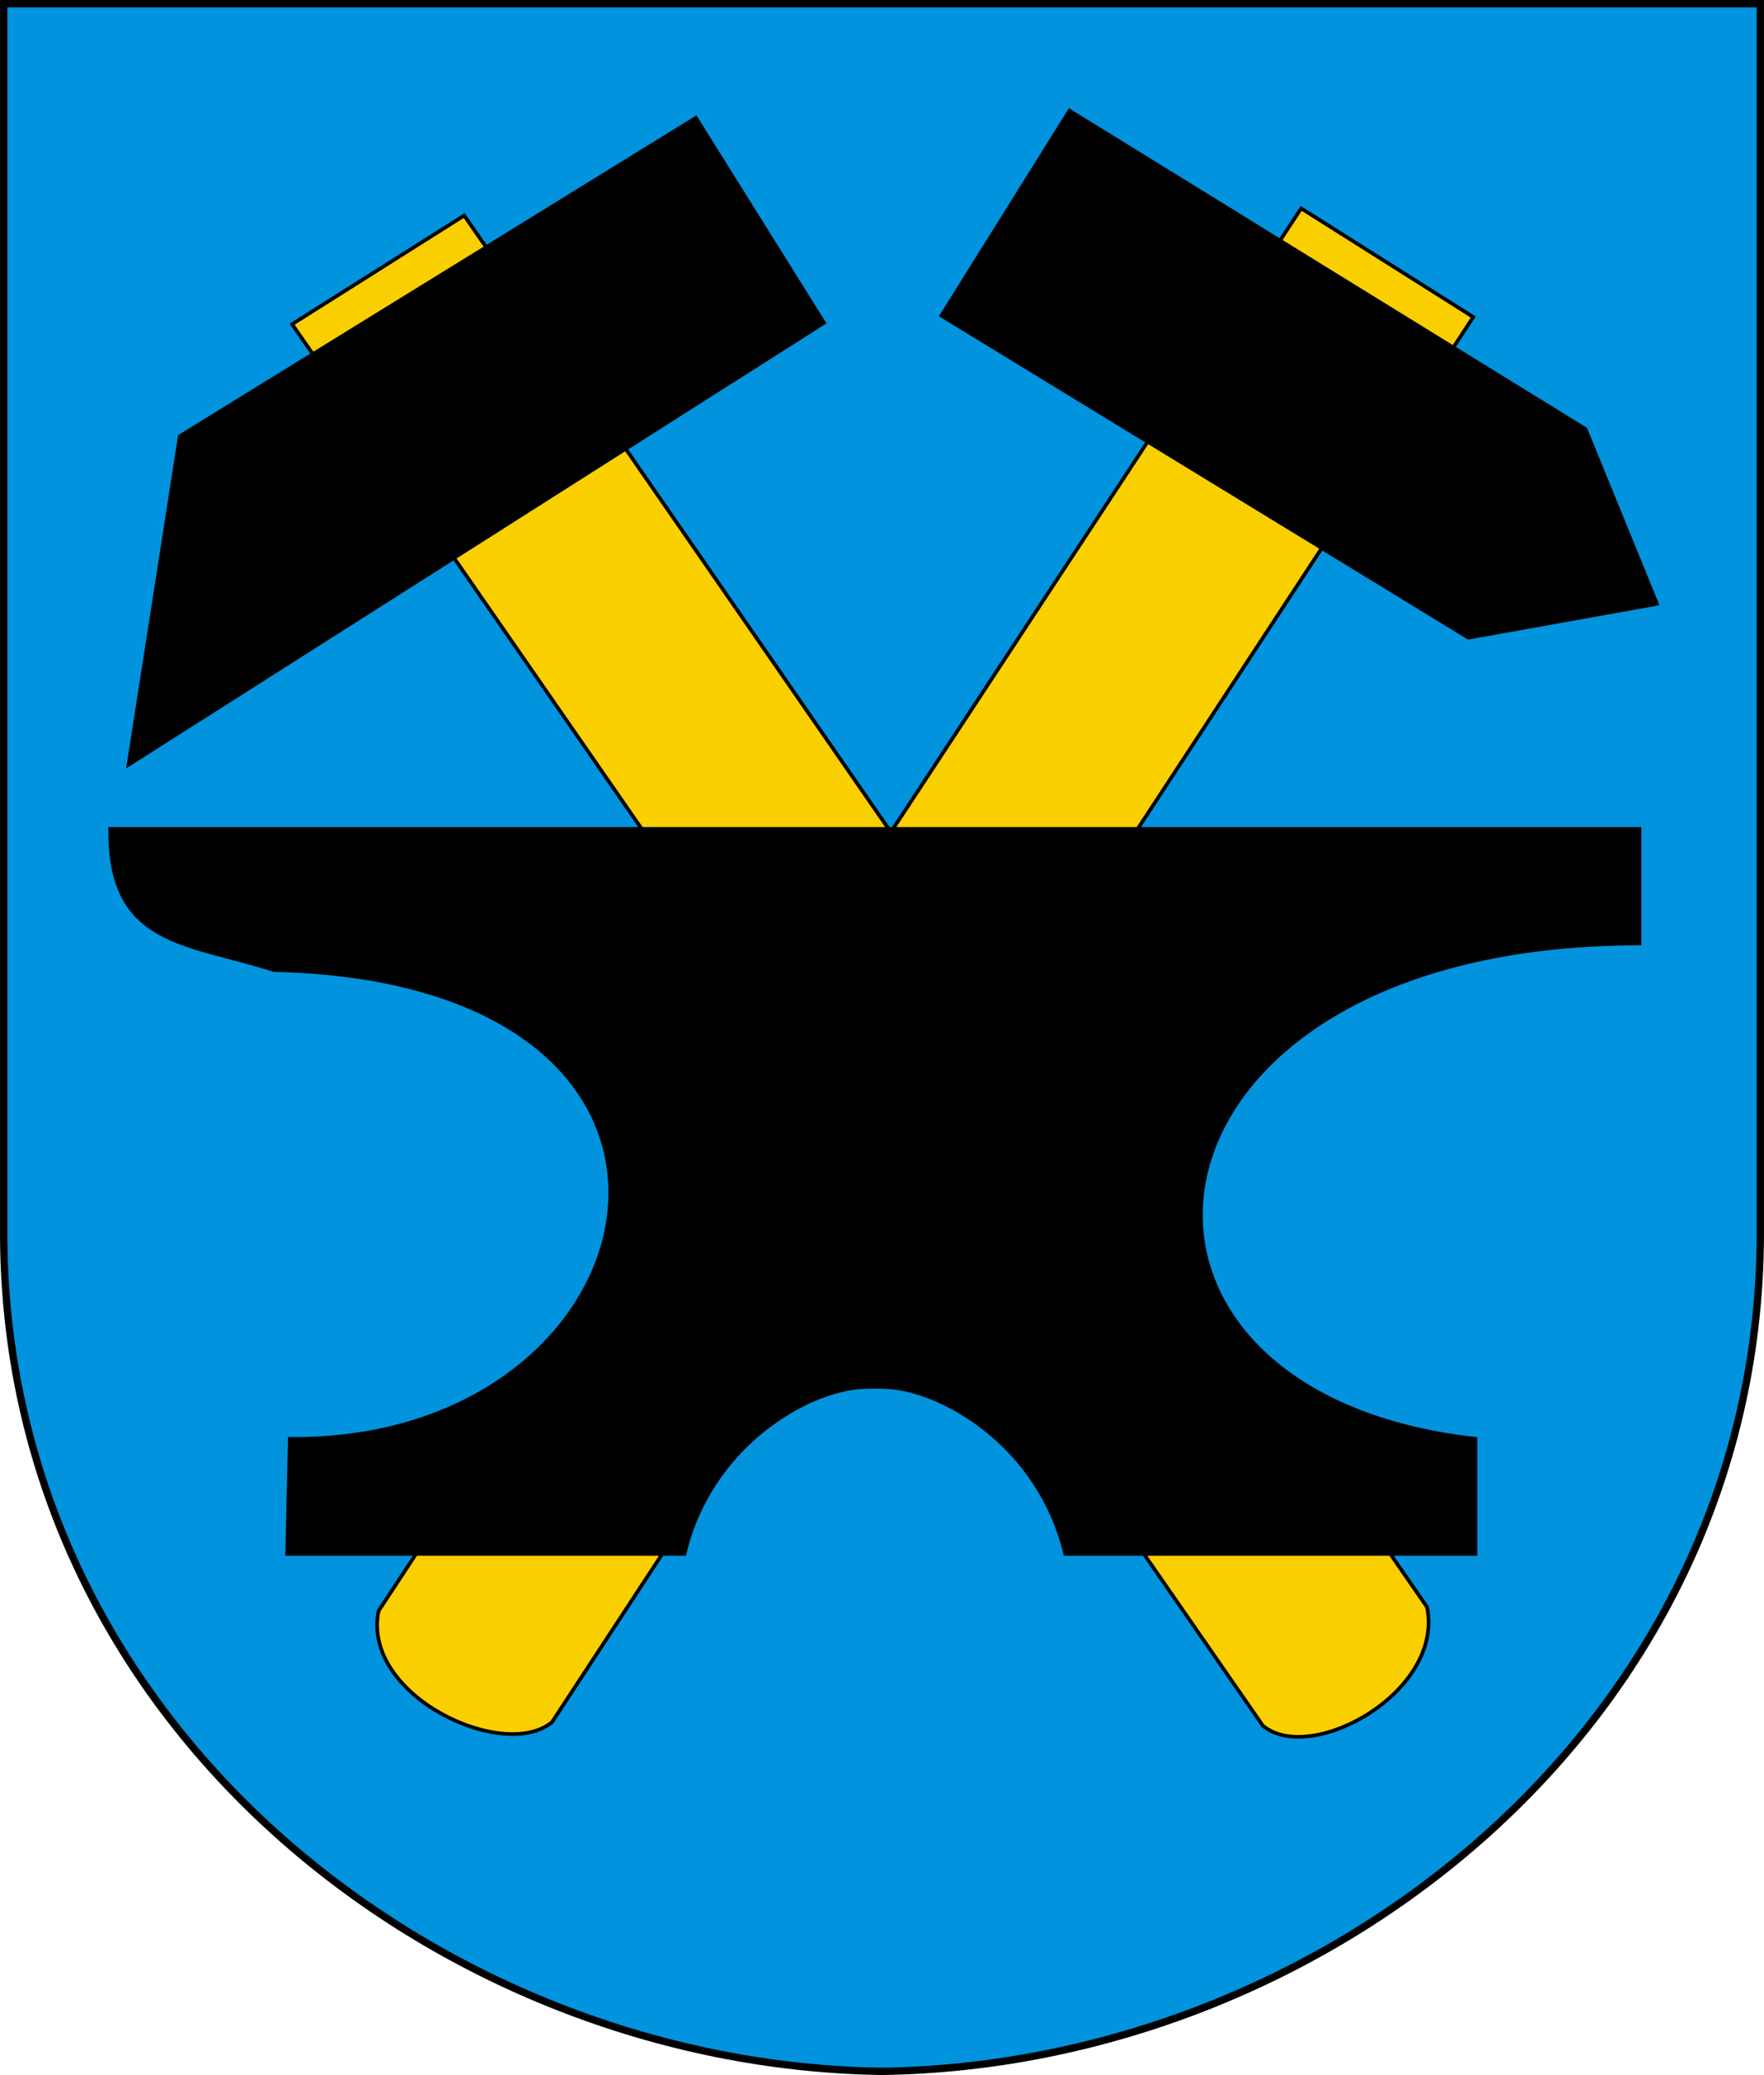 <?xml version="1.0" encoding="UTF-8" standalone="no"?>
<svg xmlns:inkscape="http://www.inkscape.org/namespaces/inkscape" xmlns:sodipodi="http://sodipodi.sourceforge.net/DTD/sodipodi-0.dtd" xmlns="http://www.w3.org/2000/svg" xmlns:svg="http://www.w3.org/2000/svg" xmlns:rdf="http://www.w3.org/1999/02/22-rdf-syntax-ns#" xmlns:cc="http://creativecommons.org/ns#" xmlns:dc="http://purl.org/dc/elements/1.1/" id="svg2" sodipodi:version="0.32" inkscape:version="1.1.2 (b8e25be833, 2022-02-05)" width="360.579pt" height="424.196pt" version="1.0" sodipodi:docname="UM_Starachowice.svg">
  <defs id="defs5"></defs>
  <path id="path1364" style="fill:#0193de;fill-opacity:1;fill-rule:evenodd;stroke:#000000;stroke-width:2;stroke-linecap:butt;stroke-linejoin:miter;stroke-miterlimit:4;stroke-dasharray:none;stroke-opacity:1" d="m 240.367,564.586 c -0.221,0.009 0.053,0.013 0.038,0 C 119.708,562.923 0.009,469.491 1.006,334.164 V 1 h 238.402 1.957 238.402 v 333.164 c 0.998,135.327 -118.702,228.759 -239.399,230.422 z" sodipodi:nodetypes="ccccccccc"></path>
  <path style="fill:#f9cf00;fill-opacity:1;fill-rule:evenodd;stroke:#000000;stroke-width:1px;stroke-linecap:butt;stroke-linejoin:miter;stroke-opacity:1" d="m 103.178,439.084 c -4.702,23.159 34.15,41.203 47.258,30.329 L 401.535,86.415 354.631,56.791 Z" id="path3131" sodipodi:nodetypes="ccccc"></path>
  <path style="fill:#000000;fill-opacity:1;fill-rule:evenodd;stroke:#000000;stroke-width:1px;stroke-linecap:butt;stroke-linejoin:miter;stroke-opacity:1" d="m 256.577,86.037 34.912,-55.86 140.647,86.782 19.451,47.63 -51.371,9.227 z" id="path3133"></path>
  <path style="fill:#f9cf00;fill-opacity:1;fill-rule:evenodd;stroke:#000000;stroke-width:1px;stroke-linecap:butt;stroke-linejoin:miter;stroke-opacity:1" d="m 388.939,438.04 c 4.702,23.159 -31.656,43.198 -44.764,32.324 L 79.61,88.364 126.514,58.74 Z" id="path3135" sodipodi:nodetypes="ccccc"></path>
  <path id="path3117" style="fill:#000000;fill-opacity:1;fill-rule:evenodd;stroke:#000000;stroke-width:1px;stroke-linecap:butt;stroke-linejoin:miter;stroke-opacity:1" d="m 235.217,378.072 c 1.675,-0.088 4.544,-0.088 6.44,0 15.165,0.705 41.615,15.87 48.668,45.494 H 402.12 V 392.179 C 289.361,379.621 303.905,257.168 446.839,257.168 V 225.935 H 238.861 238.012 30.034 c -0.353,31.688 20.455,30.755 44.613,38.462 135.528,3.174 106.871,128.977 4.338,127.781 l -0.705,31.387 H 186.548 c 7.053,-29.624 33.503,-44.789 48.668,-45.494 z" sodipodi:nodetypes="ccccccccccccccc"></path>
  <path style="fill:#000000;fill-opacity:1;fill-rule:evenodd;stroke:#000000;stroke-width:1px;stroke-linecap:butt;stroke-linejoin:miter;stroke-opacity:1" d="m 224.568,87.985 -34.912,-55.86 -140.647,86.782 -13.965,89.525 z" id="path3137" sodipodi:nodetypes="ccccc"></path>
</svg>
